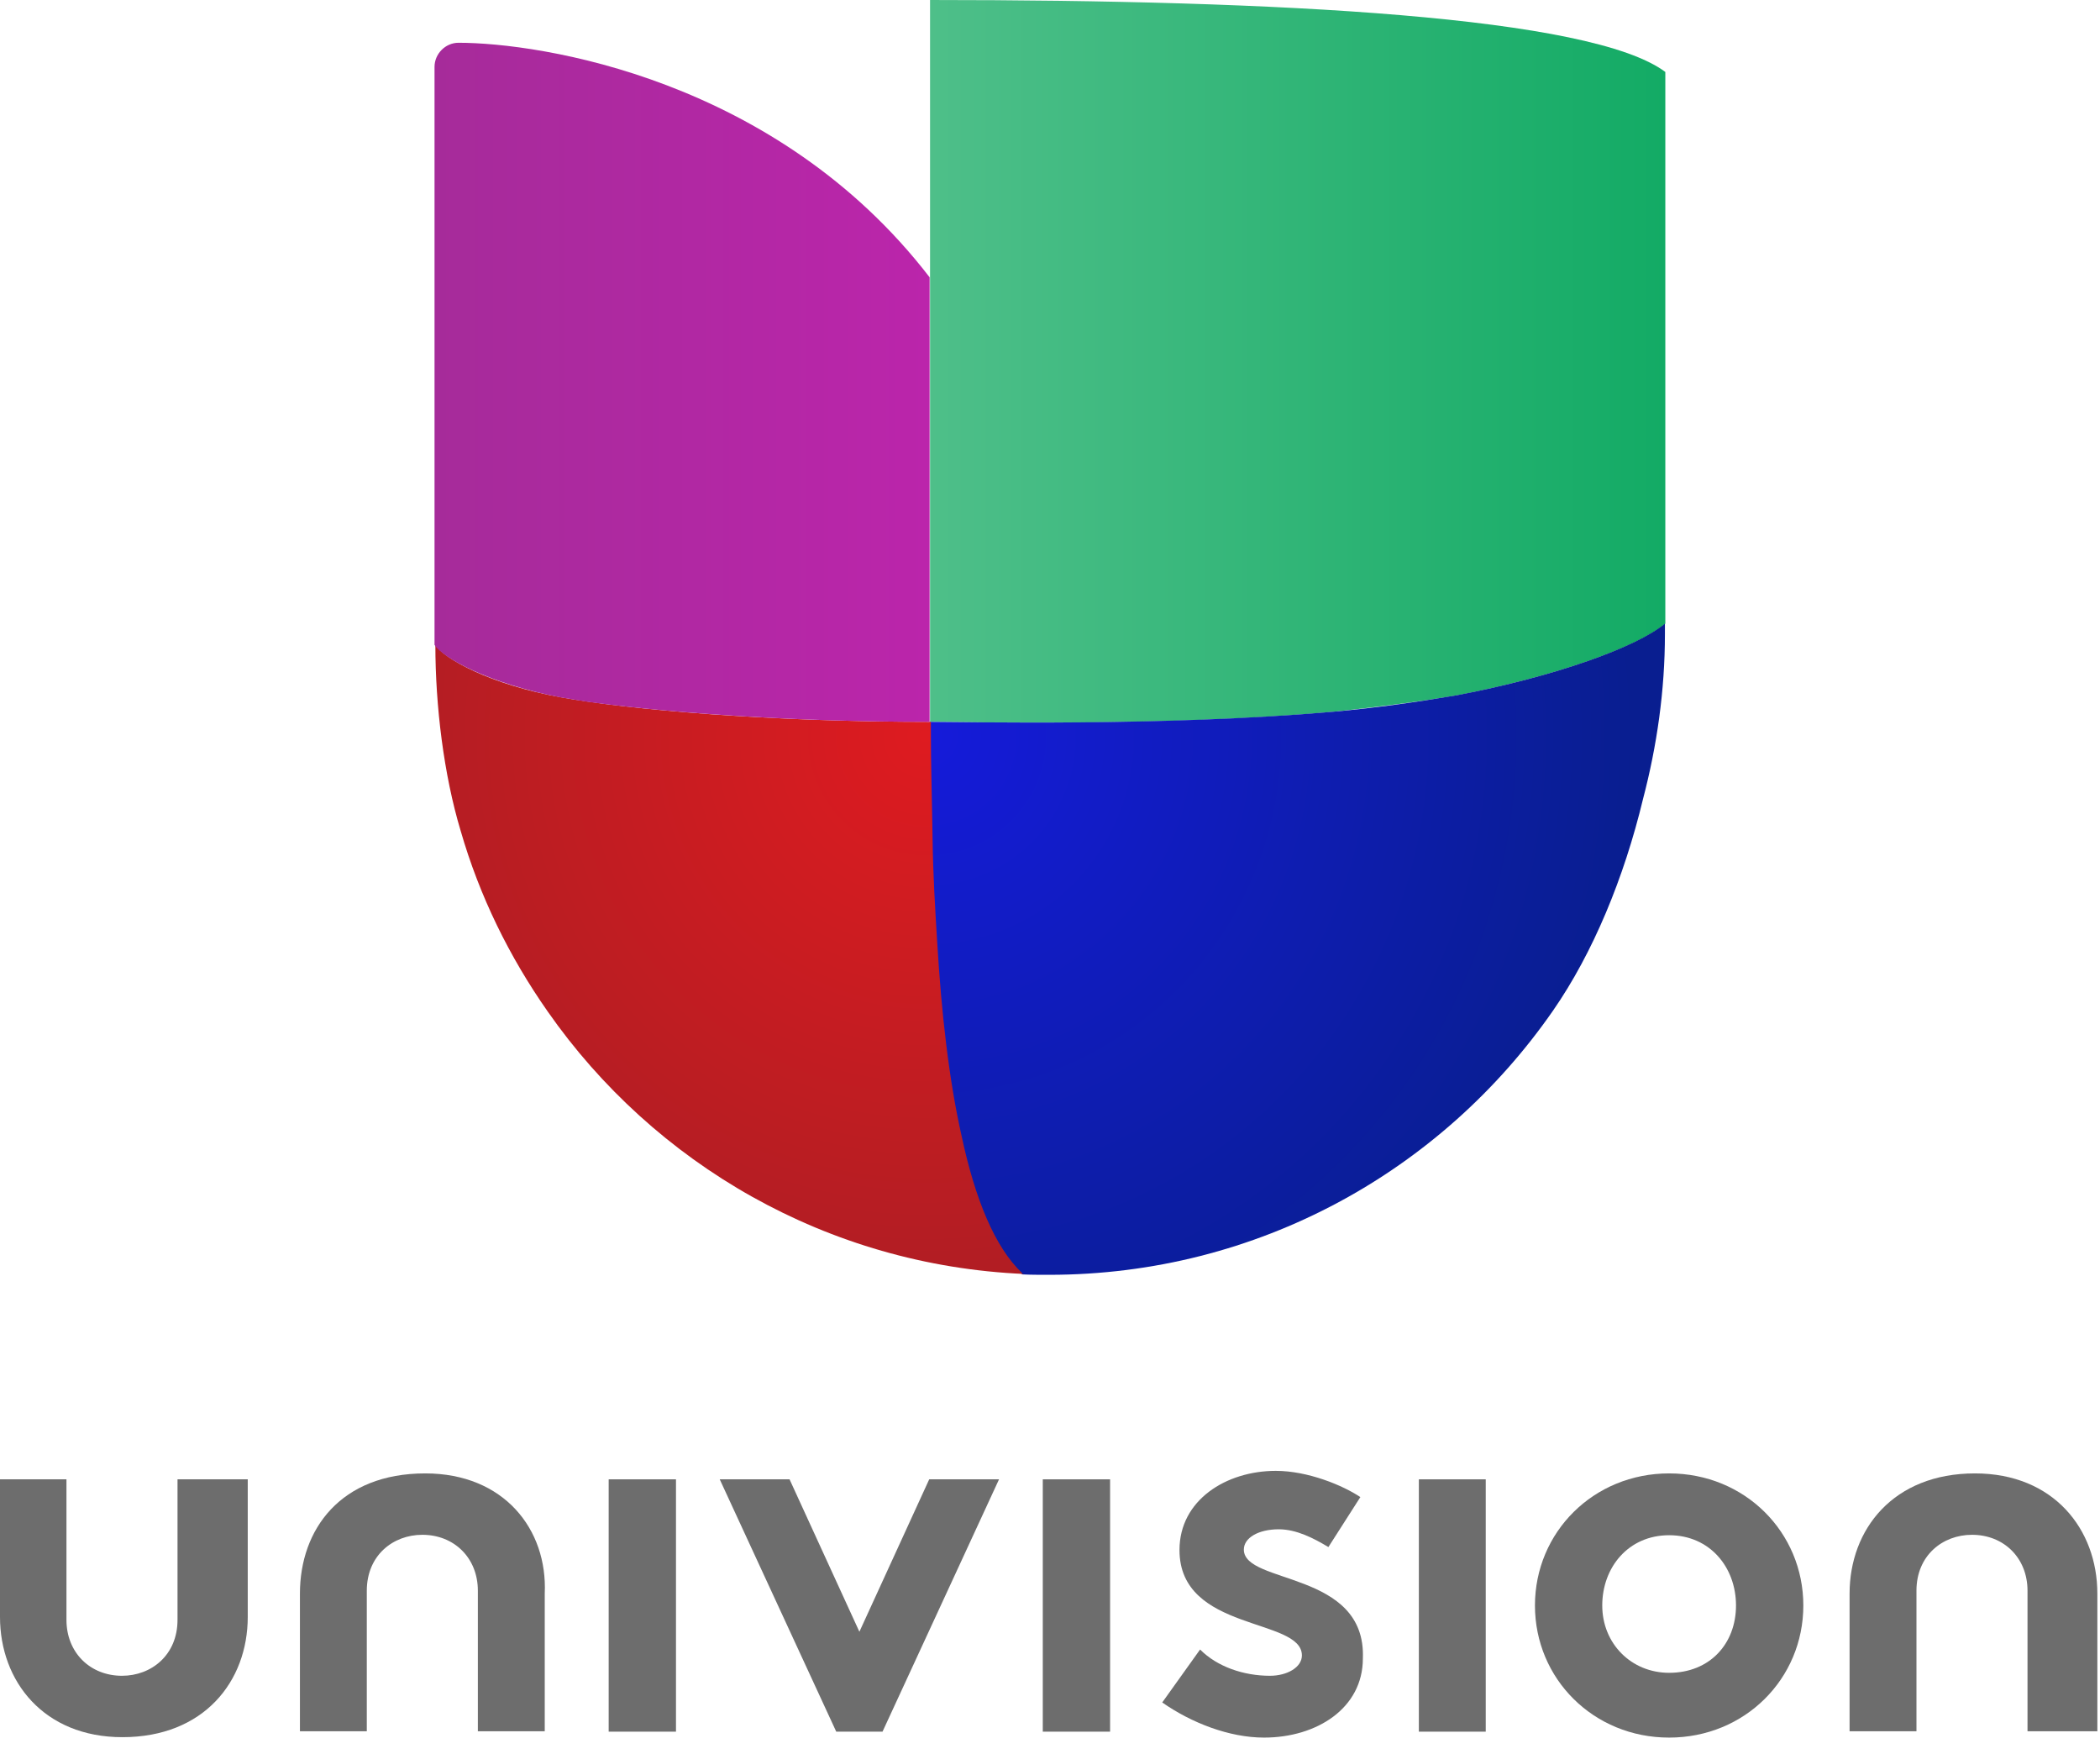 <?xml version="1.0" encoding="UTF-8"?> <svg xmlns="http://www.w3.org/2000/svg" width="85" height="71" viewBox="0 0 85 71" fill="none"><g clip-path="url(#clip0_10415_23004)"><path d="M7.185 65.564C7.185 66.986 6.129 67.826 4.938 67.826C3.644 67.826 2.69 66.883 2.69 65.564V59.875H0V65.444C0 68.049 1.771 70.311 4.955 70.311C8.258 70.311 10.028 68.049 10.028 65.444V59.875H7.185V65.564Z" fill="#6D6D6D"></path><path d="M17.213 59.635C13.791 59.635 12.14 61.897 12.14 64.501V70.071H14.847V64.382C14.847 62.959 15.902 62.12 17.094 62.12C18.388 62.12 19.342 63.062 19.342 64.382V70.071H22.049V64.501C22.168 61.897 20.397 59.635 17.213 59.635Z" fill="#6D6D6D"></path><path d="M27.361 70.088V59.875H24.637V61.297V70.088H27.361Z" fill="#6D6D6D"></path><path d="M34.785 66.044L31.958 59.875H29.132L33.848 70.088H35.721L40.437 59.875H37.611L34.785 66.044Z" fill="#6D6D6D"></path><path d="M44.932 70.088V59.875H42.208V61.297V70.088H44.932Z" fill="#6D6D6D"></path><path d="M50.346 62.719C50.346 62.239 50.942 61.897 51.759 61.897C52.474 61.897 53.172 62.257 53.768 62.617L55.062 60.594C54.347 60.115 52.934 59.532 51.64 59.532C49.631 59.532 47.741 60.714 47.741 62.736C47.741 66.061 52.696 65.461 52.696 67.003C52.696 67.483 52.1 67.826 51.402 67.826C50.346 67.826 49.273 67.466 48.575 66.763L47.043 68.906C48.218 69.728 49.75 70.328 51.163 70.328C53.292 70.328 55.164 69.145 55.164 67.123C55.301 63.559 50.346 64.142 50.346 62.719Z" fill="#6D6D6D"></path><path d="M60.137 70.088V59.875H57.43V61.297V70.088H60.137Z" fill="#6D6D6D"></path><path d="M67.56 59.635C64.496 59.635 62.129 62.017 62.129 64.981C62.129 67.946 64.496 70.328 67.56 70.328C70.625 70.328 72.992 67.946 72.992 64.981C72.992 62.017 70.625 59.635 67.56 59.635ZM67.56 67.706C66.028 67.706 64.853 66.523 64.853 64.981C64.853 63.439 65.909 62.137 67.56 62.137C69.212 62.137 70.267 63.439 70.267 64.981C70.267 66.523 69.212 67.706 67.56 67.706Z" fill="#6D6D6D"></path><path d="M79.938 59.635C76.635 59.635 74.864 61.897 74.864 64.501V70.071H77.571V64.382C77.571 62.959 78.627 62.12 79.819 62.12C81.113 62.12 82.066 63.062 82.066 64.382V70.071H84.893V64.501C84.893 61.897 83.122 59.635 79.938 59.635Z" fill="#6D6D6D"></path><path d="M37.645 0V11.207V29.217C39.075 29.217 47.162 29.423 53.99 28.806C55.709 28.618 57.395 28.412 58.995 28.138C62.928 27.384 66.249 26.201 67.406 25.242V2.913C64.41 0.668 51.793 0 37.645 0Z" fill="url(#paint0_linear_10415_23004)"></path><path d="M67.39 25.619V25.242C66.232 26.201 62.929 27.384 58.979 28.138C57.378 28.412 55.693 28.652 53.973 28.806C47.146 29.406 39.058 29.217 37.628 29.217C37.628 29.389 37.628 29.543 37.628 29.714C37.628 30.88 37.645 31.873 37.679 33.004C37.679 33.313 37.696 33.604 37.696 33.93C37.747 35.352 37.781 36.757 37.883 38.128C38.071 41.024 38.394 43.715 38.871 45.977C39.433 48.513 40.216 50.466 41.323 51.529C41.34 51.546 41.374 51.58 41.374 51.58C41.714 51.597 42.089 51.597 42.463 51.597C50.908 51.597 58.366 47.382 62.861 40.904C64.478 38.574 65.738 35.523 66.504 32.336C67.066 30.194 67.39 27.949 67.39 25.653V25.619Z" fill="url(#paint1_radial_10415_23004)"></path><path d="M41.374 51.529C40.267 50.484 39.467 48.53 38.922 45.977C38.411 43.715 38.105 41.007 37.934 38.128C37.849 36.757 37.764 35.352 37.747 33.93C37.747 33.604 37.73 33.296 37.73 33.005C37.713 31.891 37.679 30.88 37.679 29.714C37.679 29.543 37.679 29.389 37.679 29.217C31.124 29.217 25.437 28.721 22.713 28.224C19.835 27.709 17.946 26.647 17.622 26.099C17.622 28.566 17.963 31.36 18.644 33.621C19.41 36.278 20.619 38.728 22.168 40.939C26.476 47.108 33.49 51.22 41.459 51.563C41.391 51.546 41.374 51.546 41.374 51.529Z" fill="url(#paint2_radial_10415_23004)"></path><path d="M18.558 1.731C18.031 1.731 17.588 2.176 17.588 2.707V26.099C17.911 26.63 19.818 27.675 22.679 28.223C23.121 28.292 23.632 28.395 24.228 28.463C27.259 28.857 32.145 29.217 37.628 29.217V11.224C31.43 3.17 21.844 1.731 18.558 1.731Z" fill="url(#paint3_linear_10415_23004)"></path></g><defs><linearGradient id="paint0_linear_10415_23004" x1="37.638" y1="14.628" x2="67.391" y2="14.628" gradientUnits="userSpaceOnUse"><stop stop-color="#4EBF89"></stop><stop offset="1" stop-color="#13AB65"></stop></linearGradient><radialGradient id="paint1_radial_10415_23004" cx="0" cy="0" r="1" gradientUnits="userSpaceOnUse" gradientTransform="translate(37.499 29.803) scale(28.72 28.906)"><stop stop-color="#151BDA"></stop><stop offset="1" stop-color="#091E90"></stop></radialGradient><radialGradient id="paint2_radial_10415_23004" cx="0" cy="0" r="1" gradientUnits="userSpaceOnUse" gradientTransform="translate(37.499 29.803) scale(28.72 28.906)"><stop stop-color="#DE1B20"></stop><stop offset="1" stop-color="#A31E24"></stop></radialGradient><linearGradient id="paint3_linear_10415_23004" x1="17.587" y1="15.462" x2="37.638" y2="15.462" gradientUnits="userSpaceOnUse"><stop stop-color="#A62B9A"></stop><stop offset="1" stop-color="#BB25AB"></stop></linearGradient><clipPath id="clip0_10415_23004"><rect width="84.893" height="70.619" fill="white"></rect></clipPath></defs></svg> 